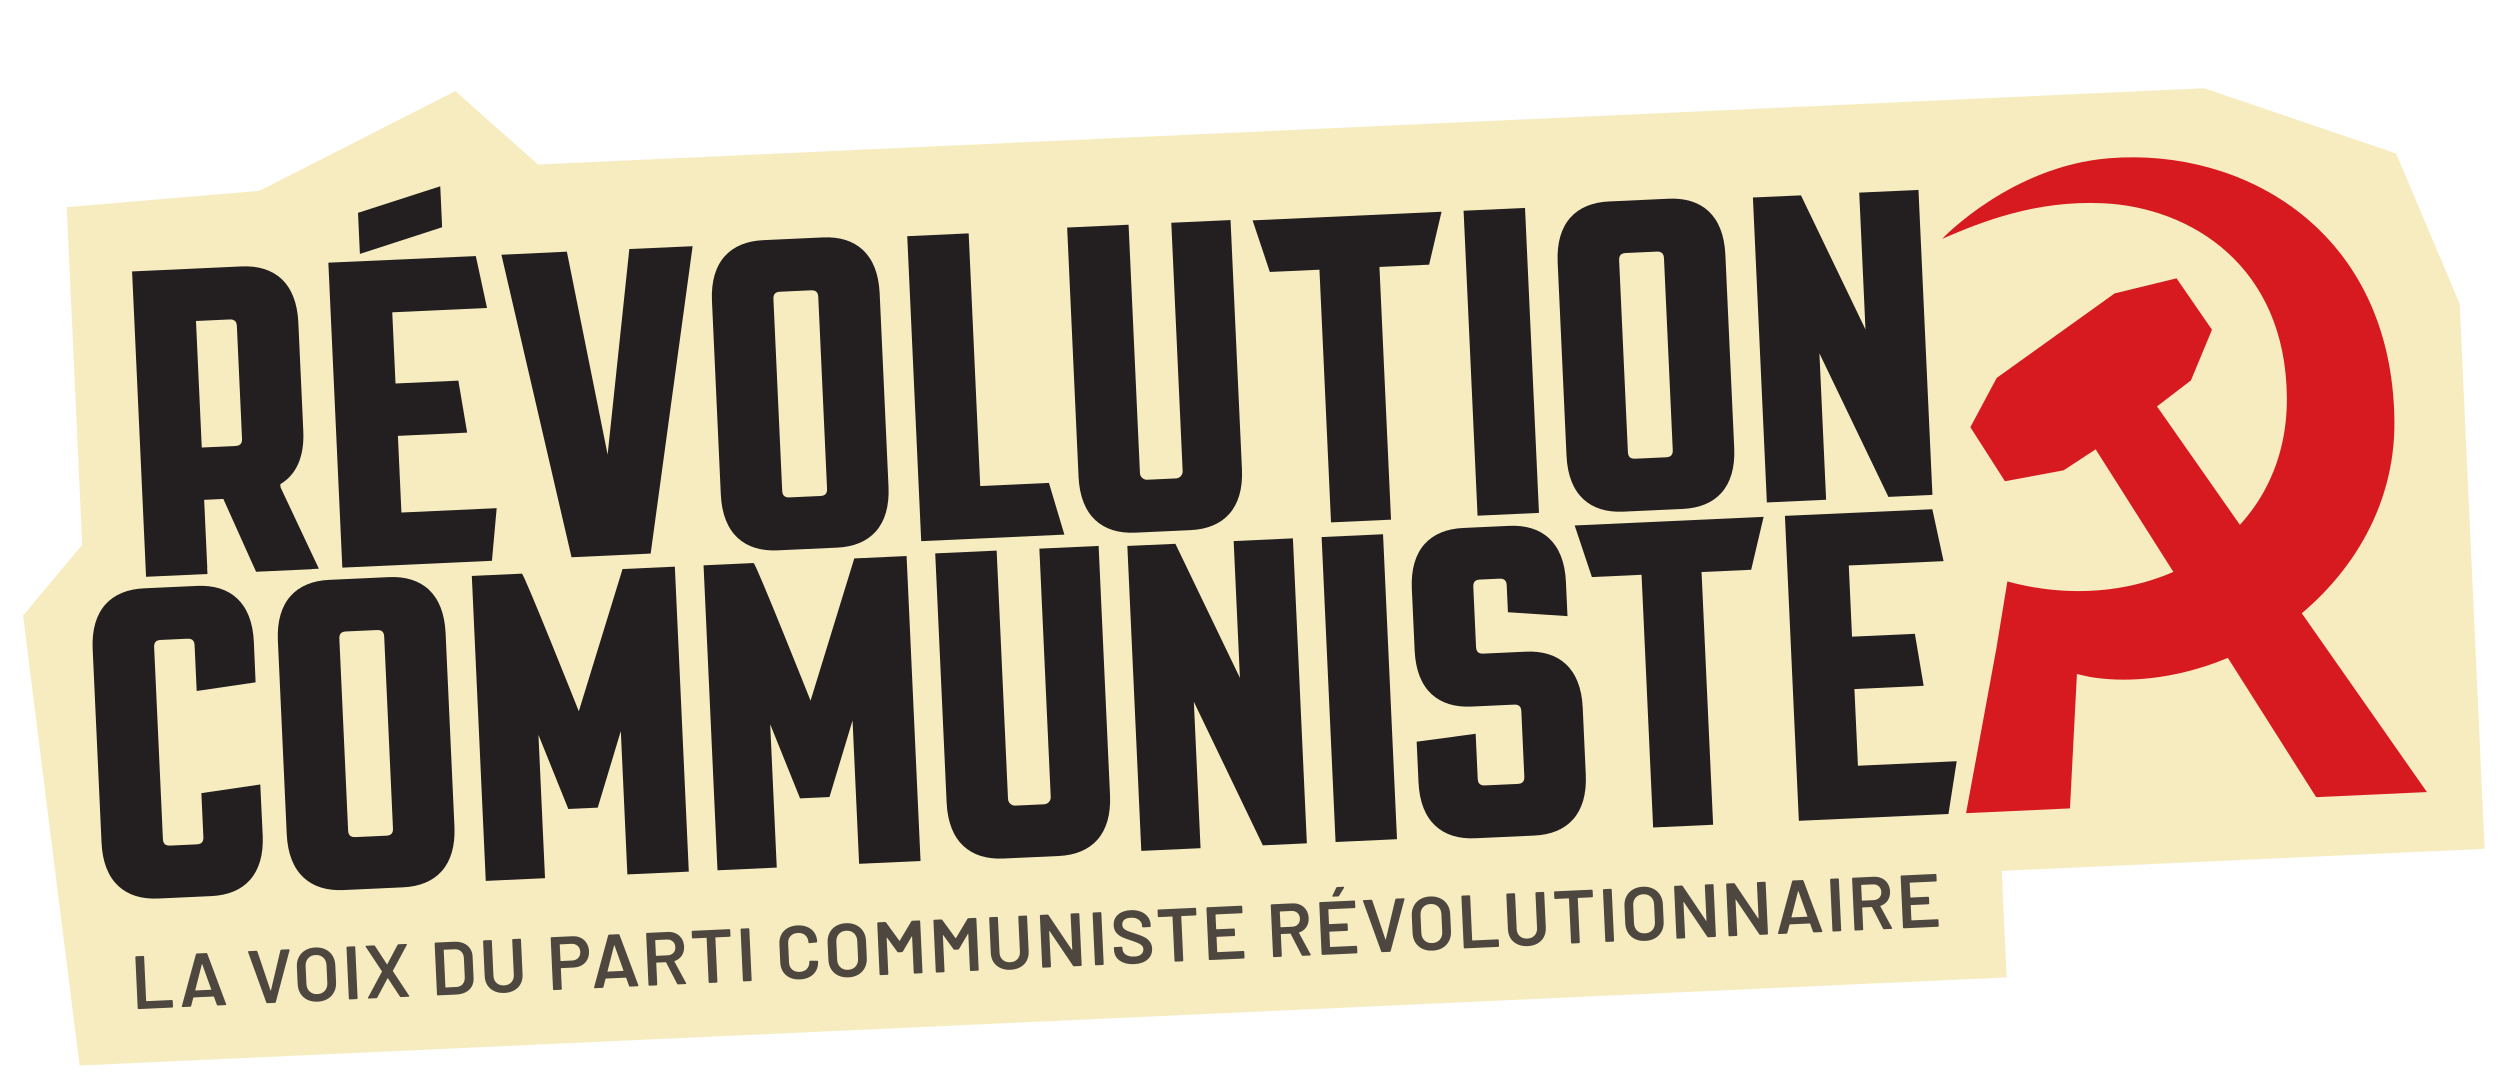 <svg width="662" height="287" viewBox="0 0 662 287" fill="none" xmlns="http://www.w3.org/2000/svg">
<g filter="url(#filter0_d_1599_3126)">
<path d="M21.065 282.153L531.352 258.803L530.062 230.616L657.928 224.765L651.323 80.416L634.487 40.644L583.644 23.362L142.471 43.55L120.56 24.119L68.713 50.517L17.671 54.854L21.762 144.261L6.103 162.996L21.065 282.153Z" fill="#F6ECC0"/>
</g>
<g clip-path="url(#clip0_1599_3126)">
<path d="M546.451 124.534L554.929 118.98L613.314 211.083L642.646 209.741L571.172 107.613L580.157 100.731L585.73 87.317L576.347 73.697L559.973 77.682L528.737 100.057L521.748 113.12L530.907 127.43L546.451 124.534Z" fill="#D71920"/>
<path d="M556.828 53.815C579.968 54.847 605.301 70.29 605.56 105.311C605.848 143.451 568.61 164.076 531.554 153.965L528.639 171.714L520.616 215.325L548.126 214.066L549.97 178.486L553.334 179.24C557.787 179.992 562.534 180.163 567.436 179.768C568.199 179.705 568.962 179.632 569.724 179.54C581.686 178.17 593.746 173.578 604.225 166.486C621.507 154.248 634.392 134.813 634.039 111.169C633.31 61.138 594.267 39.008 558.478 41.904C532.633 43.986 514.533 62.959 514.272 63.245C525.004 58.592 539.167 53.024 556.828 53.815Z" fill="#D71920"/>
<path d="M75.926 220.879L73.582 169.654C73.102 159.156 78.53 153.94 87.178 153.545L102.981 152.822C111.629 152.426 117.511 157.123 117.991 167.621L120.335 218.847C120.816 229.345 115.388 234.569 106.74 234.965L90.937 235.688C82.289 236.084 76.407 231.377 75.926 220.879ZM89.859 169.136L92.182 219.898C92.24 221.163 92.842 221.722 94.107 221.664L102.302 221.289C103.567 221.232 104.116 220.629 104.058 219.355L101.735 168.592C101.677 167.327 101.075 166.778 99.81 166.836L91.616 167.211C90.351 167.269 89.801 167.871 89.859 169.136Z" fill="#231F20"/>
<path d="M280.329 226.67L265.677 227.34C257.029 227.736 251.147 223.029 250.667 212.531L247.647 146.541L263.913 145.796L266.923 211.56C266.969 212.58 267.838 213.373 268.858 213.326L276.467 212.978C277.486 212.931 278.279 212.062 278.232 211.043L275.223 145.279L290.914 144.561L293.933 210.551C294.414 221.049 288.986 226.274 280.338 226.67L280.329 226.67Z" fill="#231F20"/>
<path d="M349.962 142.21L366.228 141.465L369.924 222.221L353.657 222.965L349.962 142.21Z" fill="#231F20"/>
<path d="M374.602 172.293L373.852 155.913C373.372 145.415 378.8 140.2 387.448 139.805L399.645 139.246C408.293 138.851 414.175 143.548 414.655 154.046L415.072 163.157L399.301 162.119L398.975 154.991C398.917 153.726 398.315 153.176 397.05 153.234L391.886 153.47C390.621 153.528 390.071 154.131 390.129 155.396L390.858 171.322C390.916 172.587 391.518 173.137 392.783 173.079L404.093 172.561C412.741 172.165 418.623 176.872 419.103 187.371L419.916 205.138C420.397 215.636 414.969 220.86 406.321 221.256L390.631 221.974C381.983 222.37 376.101 217.663 375.621 207.165L375.128 196.402L390.755 194.297L391.3 206.211C391.358 207.476 391.961 208.035 393.226 207.977L401.883 207.581C403.148 207.523 403.697 206.921 403.639 205.646L402.847 188.341C402.789 187.076 402.187 186.527 400.922 186.585L389.612 187.102C380.965 187.498 375.082 182.791 374.602 172.293Z" fill="#231F20"/>
<path d="M164.849 150.68L153.271 188.342C153.271 188.342 138.755 151.874 138.198 151.9L124.934 152.507L128.63 233.262L144.32 232.544L142.583 194.593L150.492 214.221L158.28 213.864L164.391 193.595L166.128 231.546L182.394 230.802L178.699 150.047L164.859 150.68L164.849 150.68Z" fill="#231F20"/>
<path d="M226.214 147.872L214.636 185.534C214.636 185.534 200.12 149.066 199.563 149.092L186.299 149.699L189.994 230.454L205.684 229.736L203.948 191.785L211.856 211.413L219.645 211.056L225.756 190.787L227.492 228.738L243.759 227.994L240.063 147.238L226.223 147.872L226.214 147.872Z" fill="#231F20"/>
<path d="M326.672 143.275L328.329 179.499L311.247 144L298.52 144.564L302.215 225.319L317.905 224.601L316.132 185.838L334.398 223.847L346.058 223.313L342.362 142.558L326.672 143.275Z" fill="#231F20"/>
<path d="M52.083 182.974L67.682 180.68L67.219 169.945C66.739 159.447 60.857 154.749 52.21 155.145L38.133 155.789C29.486 156.185 24.058 161.4 24.538 171.898L26.882 223.123C27.363 233.621 33.245 238.328 41.892 237.932L55.968 237.288C64.616 236.892 70.044 231.668 69.563 221.17L68.92 207.728L53.321 210.021L53.853 221.652C53.911 222.917 53.371 223.528 52.096 223.587L45.063 223.909C43.798 223.966 43.196 223.417 43.138 222.142L40.815 171.38C40.757 170.115 41.306 169.513 42.572 169.455L49.605 169.133C50.87 169.075 51.472 169.625 51.53 170.89L52.083 182.964L52.083 182.974Z" fill="#231F20"/>
<path d="M416.972 139.143L421.533 152.804L422.033 152.781L434.683 152.202L437.745 219.117L437.793 219.115L437.944 219.108L438.359 219.089L438.387 219.088L452.983 218.42L453.02 218.418L453.426 218.4L453.587 218.392L453.634 218.39L450.572 151.475L463.223 150.896L463.713 150.873L467.007 136.854L416.972 139.143Z" fill="#231F20"/>
<path d="M491.981 202.767L491.052 182.46L509.385 181.602L507.061 167.83L490.417 168.591L489.555 149.738L514.657 148.59L511.682 134.847L472.644 136.596L476.339 217.351L515.952 215.539L518.132 201.57L491.981 202.767Z" fill="#231F20"/>
<path d="M315.263 140.378L300.611 141.049C291.963 141.444 286.081 136.737 285.6 126.239L282.581 60.249L298.847 59.505L301.856 125.268C301.903 126.288 302.772 127.081 303.791 127.034L311.401 126.686C312.42 126.639 313.213 125.77 313.166 124.751L310.157 58.987L325.847 58.269L328.867 124.259C329.347 134.757 323.92 139.982 315.272 140.378L315.263 140.378Z" fill="#231F20"/>
<path d="M190.87 130.926L188.526 79.701C188.045 69.202 193.474 63.987 202.121 63.592L217.925 62.868C226.573 62.473 232.454 67.17 232.935 77.668L235.279 128.893C235.759 139.391 230.331 144.616 221.684 145.012L205.88 145.735C197.232 146.131 191.35 141.424 190.87 130.926ZM204.802 79.183L207.125 129.945C207.183 131.21 207.786 131.769 209.051 131.711L217.245 131.336C218.51 131.278 219.06 130.676 219.002 129.402L216.679 78.639C216.62 77.365 216.018 76.815 214.753 76.873L206.559 77.248C205.294 77.306 204.744 77.908 204.802 79.183Z" fill="#231F20"/>
<path d="M414.812 120.678L412.468 69.453C411.988 58.955 417.416 53.74 426.063 53.344L441.867 52.621C450.515 52.225 456.396 56.923 456.877 67.421L459.221 118.646C459.701 129.144 454.274 134.368 445.626 134.764L429.822 135.487C421.175 135.883 415.292 131.176 414.812 120.678ZM428.745 68.935L431.067 119.698C431.125 120.963 431.728 121.522 432.993 121.464L441.188 121.089C442.453 121.031 443.002 120.429 442.944 119.154L440.621 68.392C440.563 67.117 439.96 66.568 438.695 66.626L430.501 67.001C429.236 67.058 428.686 67.661 428.745 68.935Z" fill="#231F20"/>
<path d="M492.322 51.006L493.979 87.23L476.896 51.731L464.169 52.294L467.865 133.05L483.555 132.332L481.781 93.568L500.048 131.577L511.707 131.043L508.012 50.288L492.322 51.006Z" fill="#231F20"/>
<path d="M387.558 55.8L403.825 55.056L407.52 135.811L391.254 136.555L387.558 55.8Z" fill="#231F20"/>
<path d="M277.757 127.87L259.564 128.703L256.503 61.797L240.237 62.541L243.932 143.297L281.846 141.562L277.757 127.87Z" fill="#231F20"/>
<path d="M183.407 65.2L166.648 65.938L160.899 120.372L150.105 66.638L132.774 67.46L151.339 147.563L172.297 146.585L183.407 65.2Z" fill="#231F20"/>
<path d="M84.441 150.594L83.53 148.668C83.53 148.668 83.528 148.63 83.509 148.612L81.802 145.01L74.277 129.016L74.24 128.195C78.303 125.814 80.636 121.185 80.314 114.142L78.997 85.377C78.516 74.869 72.624 70.153 63.967 70.549L51.232 71.132L34.975 71.876L38.675 152.735L54.932 151.991L54.863 150.49C54.859 150.405 54.885 150.347 54.881 150.262L54.062 132.354L59.141 132.121L67.136 149.929C67.157 149.985 67.197 150.011 67.218 150.067L67.818 151.402L69.367 151.331C69.367 151.331 69.395 151.33 69.404 151.329L82.461 150.732C82.546 150.728 82.591 150.688 82.666 150.675L84.451 150.593L84.441 150.594ZM53.428 118.495L51.895 84.999L60.788 84.592C62.062 84.534 62.665 85.083 62.723 86.358L64.087 116.162C64.145 117.437 63.596 118.039 62.321 118.097L53.428 118.504L53.428 118.495Z" fill="#231F20"/>
<path d="M106.295 135.716L105.366 115.419L123.699 114.561L121.376 100.789L104.732 101.551L103.869 82.698L128.962 81.549L125.997 67.807L86.948 69.556L90.644 150.311L130.266 148.498L131.521 134.562L106.295 135.716Z" fill="#231F20"/>
<path d="M331.688 58.356L336.249 72.017L336.749 71.994L349.391 71.415L352.453 138.331L352.5 138.329L352.66 138.321L353.066 138.303L353.104 138.301L367.699 137.633L367.737 137.631L368.143 137.613L368.303 137.606L368.341 137.604L365.279 70.688L377.93 70.109L378.43 70.087L381.724 56.067L331.688 58.356Z" fill="#231F20"/>
<path d="M95.3 67.233L117.076 60.172L116.58 49.325L94.802 56.357L95.3 67.233Z" fill="#231F20"/>
</g>
<path d="M36.713 267.206C36.646 267.209 36.586 267.192 36.53 267.154C36.488 267.103 36.465 267.044 36.462 266.977L35.844 253.471C35.841 253.405 35.859 253.35 35.897 253.309C35.948 253.253 36.006 253.224 36.073 253.22L37.911 253.136C37.978 253.133 38.032 253.158 38.075 253.209C38.13 253.246 38.159 253.299 38.162 253.365L38.695 265.013C38.698 265.08 38.733 265.111 38.799 265.108L45.492 264.802C45.559 264.799 45.613 264.823 45.656 264.875C45.711 264.912 45.74 264.964 45.743 265.031L45.812 266.549C45.816 266.616 45.792 266.677 45.741 266.733C45.703 266.774 45.65 266.797 45.584 266.8L36.713 267.206ZM57.684 266.246C57.551 266.252 57.461 266.19 57.415 266.058L56.658 263.951C56.629 263.899 56.595 263.874 56.555 263.875L51.28 264.117C51.24 264.119 51.208 264.147 51.184 264.201L50.622 266.369C50.589 266.504 50.505 266.575 50.372 266.581L48.374 266.672C48.294 266.676 48.233 266.659 48.191 266.621C48.149 266.569 48.139 266.496 48.161 266.402L51.879 252.697C51.913 252.562 51.996 252.492 52.129 252.486L54.627 252.371C54.76 252.365 54.849 252.428 54.896 252.559L59.869 265.866C59.884 265.892 59.892 265.925 59.894 265.965C59.899 266.085 59.829 266.148 59.682 266.155L57.684 266.246ZM51.711 262.155C51.701 262.236 51.73 262.274 51.796 262.271L55.852 262.086C55.932 262.082 55.957 262.041 55.926 261.962L53.562 255.363C53.547 255.311 53.525 255.285 53.499 255.286C53.472 255.287 53.453 255.315 53.443 255.369L51.711 262.155ZM70.783 265.647C70.65 265.653 70.56 265.59 70.514 265.459L65.701 252.145L65.677 252.066C65.671 251.933 65.741 251.863 65.888 251.856L67.865 251.766C68.012 251.759 68.108 251.821 68.154 251.953L71.629 262.245C71.644 262.284 71.665 262.303 71.691 262.302C71.718 262.301 71.737 262.28 71.748 262.239L74.248 251.674C74.282 251.539 74.372 251.468 74.519 251.461L76.457 251.373C76.536 251.369 76.598 251.393 76.64 251.444C76.682 251.496 76.692 251.562 76.669 251.643L73.032 265.344C72.998 265.479 72.914 265.549 72.781 265.555L70.783 265.647ZM84.119 265.237C83.12 265.282 82.226 265.123 81.435 264.759C80.643 264.381 80.017 263.829 79.557 263.103C79.11 262.376 78.864 261.526 78.82 260.554L78.611 255.999C78.567 255.04 78.742 254.184 79.135 253.432C79.527 252.667 80.093 252.067 80.834 251.633C81.588 251.184 82.464 250.937 83.463 250.892C84.475 250.845 85.37 251.011 86.148 251.39C86.939 251.754 87.565 252.299 88.025 253.025C88.485 253.739 88.737 254.575 88.781 255.534L88.989 260.089C89.034 261.061 88.86 261.93 88.468 262.695C88.076 263.461 87.503 264.068 86.749 264.516C86.008 264.95 85.132 265.19 84.119 265.237ZM84.028 263.239C84.867 263.2 85.528 262.91 86.01 262.367C86.493 261.825 86.714 261.127 86.675 260.275L86.462 255.62C86.423 254.754 86.138 254.073 85.608 253.577C85.078 253.08 84.394 252.851 83.554 252.89C82.729 252.927 82.075 253.218 81.592 253.76C81.11 254.303 80.888 255.007 80.928 255.873L81.141 260.528C81.18 261.38 81.465 262.055 81.994 262.551C82.524 263.047 83.202 263.277 84.028 263.239ZM92.623 264.647C92.557 264.65 92.496 264.633 92.441 264.596C92.398 264.544 92.376 264.485 92.373 264.419L91.754 250.913C91.751 250.846 91.769 250.792 91.807 250.75C91.858 250.694 91.917 250.665 91.983 250.662L93.821 250.578C93.888 250.575 93.942 250.599 93.985 250.651C94.04 250.688 94.069 250.74 94.072 250.807L94.69 264.313C94.693 264.379 94.669 264.44 94.618 264.496C94.58 264.538 94.528 264.56 94.461 264.563L92.623 264.647ZM97.632 264.418C97.539 264.422 97.472 264.406 97.43 264.367C97.401 264.315 97.411 264.241 97.46 264.146L101.131 257.311C101.156 257.27 101.154 257.23 101.126 257.191L96.845 250.72C96.815 250.641 96.8 250.595 96.799 250.582C96.795 250.489 96.859 250.439 96.992 250.433L98.99 250.341C99.137 250.335 99.239 250.383 99.297 250.488L102.441 255.309C102.485 255.387 102.525 255.385 102.561 255.303L105.271 250.214C105.319 250.105 105.41 250.048 105.543 250.042L107.541 249.95C107.635 249.946 107.696 249.97 107.725 250.022C107.767 250.06 107.763 250.127 107.714 250.223L104.043 257.057C104.031 257.098 104.033 257.138 104.048 257.177L108.328 263.648C108.359 263.727 108.374 263.773 108.375 263.786C108.379 263.88 108.314 263.929 108.181 263.935L106.183 264.027C106.05 264.033 105.955 263.984 105.896 263.88L102.734 259.079C102.69 259.001 102.65 259.003 102.614 259.085L99.903 264.154C99.854 264.263 99.763 264.321 99.63 264.327L97.632 264.418ZM115.961 263.579C115.895 263.583 115.834 263.565 115.779 263.528C115.736 263.476 115.714 263.417 115.711 263.351L115.093 249.845C115.09 249.778 115.107 249.724 115.145 249.682C115.196 249.627 115.255 249.597 115.321 249.594L120.196 249.371C121.142 249.328 121.982 249.456 122.716 249.756C123.451 250.056 124.026 250.511 124.441 251.119C124.868 251.713 125.101 252.423 125.139 253.249L125.404 259.043C125.442 259.869 125.275 260.604 124.904 261.248C124.546 261.879 124.015 262.377 123.311 262.743C122.607 263.109 121.782 263.313 120.836 263.356L115.961 263.579ZM117.943 261.387C117.946 261.453 117.981 261.485 118.048 261.482L120.845 261.354C121.551 261.322 122.1 261.076 122.493 260.618C122.898 260.145 123.091 259.536 123.07 258.79L122.838 253.735C122.804 252.976 122.563 252.386 122.117 251.966C121.67 251.533 121.087 251.332 120.368 251.365L117.59 251.492C117.524 251.495 117.492 251.53 117.495 251.597L117.943 261.387ZM133.573 262.934C132.588 262.979 131.707 262.826 130.93 262.474C130.153 262.123 129.535 261.604 129.077 260.917C128.631 260.217 128.387 259.4 128.344 258.468L127.922 249.258C127.919 249.191 127.937 249.137 127.975 249.095C128.026 249.039 128.085 249.01 128.151 249.007L129.989 248.923C130.056 248.92 130.11 248.944 130.153 248.996C130.208 249.033 130.237 249.085 130.24 249.152L130.663 258.402C130.699 259.188 130.975 259.816 131.49 260.286C132.006 260.756 132.67 260.973 133.482 260.936C134.295 260.899 134.936 260.622 135.406 260.107C135.876 259.592 136.094 258.941 136.058 258.155L135.634 248.905C135.631 248.838 135.649 248.784 135.687 248.742C135.738 248.687 135.797 248.657 135.863 248.654L137.701 248.57C137.768 248.567 137.822 248.591 137.865 248.643C137.92 248.68 137.949 248.732 137.952 248.799L138.373 258.009C138.416 258.942 138.247 259.777 137.867 260.515C137.487 261.24 136.926 261.813 136.184 262.234C135.443 262.655 134.572 262.888 133.573 262.934ZM151.545 247.917C152.384 247.878 153.131 248.017 153.786 248.335C154.441 248.652 154.957 249.122 155.332 249.745C155.72 250.355 155.933 251.073 155.971 251.898C156.008 252.711 155.861 253.438 155.53 254.081C155.2 254.723 154.709 255.233 154.059 255.61C153.421 255.972 152.67 256.174 151.804 256.213L148.607 256.36C148.541 256.363 148.509 256.397 148.512 256.464L148.758 261.838C148.761 261.905 148.737 261.966 148.686 262.022C148.648 262.064 148.596 262.086 148.529 262.089L146.691 262.173C146.625 262.176 146.564 262.159 146.509 262.122C146.466 262.07 146.443 262.011 146.44 261.945L145.822 248.419C145.818 248.352 145.836 248.298 145.874 248.256C145.925 248.2 145.984 248.171 146.05 248.168L151.545 247.917ZM151.498 254.345C152.178 254.314 152.715 254.09 153.109 253.671C153.504 253.253 153.686 252.717 153.656 252.064C153.626 251.398 153.395 250.868 152.963 250.474C152.531 250.08 151.976 249.899 151.296 249.93L148.319 250.066C148.253 250.069 148.221 250.104 148.224 250.171L148.417 254.386C148.42 254.453 148.455 254.485 148.521 254.482L151.498 254.345ZM166.846 261.251C166.713 261.257 166.623 261.194 166.577 261.063L165.82 258.956C165.791 258.903 165.756 258.878 165.716 258.88L160.442 259.122C160.402 259.123 160.37 259.152 160.345 259.206L159.784 261.374C159.75 261.509 159.667 261.58 159.533 261.586L157.535 261.677C157.456 261.681 157.395 261.663 157.353 261.625C157.31 261.574 157.3 261.501 157.323 261.407L161.04 247.702C161.074 247.567 161.158 247.497 161.291 247.491L163.788 247.376C163.921 247.37 164.011 247.433 164.057 247.564L169.031 260.871C169.045 260.897 169.053 260.93 169.055 260.97C169.061 261.09 168.99 261.153 168.844 261.16L166.846 261.251ZM160.872 257.16C160.863 257.24 160.891 257.279 160.958 257.276L165.014 257.09C165.094 257.087 165.118 257.046 165.088 256.967L162.724 250.368C162.708 250.315 162.687 250.29 162.66 250.291C162.634 250.292 162.615 250.32 162.604 250.374L160.872 257.16ZM179.581 260.668C179.448 260.674 179.352 260.619 179.293 260.501L176.393 254.868C176.364 254.816 176.322 254.791 176.269 254.794L173.872 254.903C173.805 254.906 173.773 254.941 173.776 255.008L174.036 260.682C174.039 260.748 174.015 260.81 173.964 260.865C173.926 260.907 173.874 260.929 173.807 260.932L171.969 261.017C171.902 261.02 171.842 261.002 171.787 260.965C171.744 260.913 171.721 260.854 171.718 260.788L171.1 247.282C171.097 247.215 171.115 247.161 171.153 247.119C171.204 247.064 171.263 247.034 171.329 247.031L176.823 246.78C177.636 246.743 178.363 246.883 179.005 247.201C179.646 247.505 180.154 247.962 180.529 248.572C180.904 249.169 181.109 249.867 181.146 250.666C181.188 251.585 180.984 252.382 180.534 253.057C180.097 253.717 179.465 254.193 178.637 254.485C178.611 254.486 178.591 254.5 178.579 254.528C178.567 254.555 178.568 254.582 178.583 254.608L181.666 260.293C181.695 260.345 181.71 260.384 181.712 260.411C181.716 260.517 181.646 260.574 181.499 260.581L179.581 260.668ZM173.598 248.929C173.532 248.933 173.5 248.967 173.503 249.034L173.685 253.01C173.688 253.076 173.723 253.108 173.789 253.105L176.786 252.968C177.426 252.939 177.93 252.729 178.299 252.338C178.681 251.934 178.858 251.418 178.829 250.792C178.8 250.166 178.577 249.669 178.16 249.301C177.756 248.933 177.234 248.763 176.595 248.792L173.598 248.929ZM193.112 246.034C193.179 246.031 193.234 246.056 193.276 246.107C193.331 246.145 193.36 246.197 193.363 246.263L193.434 247.802C193.437 247.868 193.413 247.929 193.362 247.985C193.324 248.027 193.271 248.049 193.205 248.052L189.529 248.221C189.462 248.224 189.43 248.258 189.433 248.325L189.965 259.953C189.968 260.019 189.945 260.081 189.894 260.136C189.856 260.178 189.803 260.201 189.737 260.204L187.899 260.288C187.832 260.291 187.771 260.273 187.716 260.236C187.674 260.185 187.651 260.125 187.648 260.059L187.116 248.431C187.113 248.364 187.078 248.333 187.011 248.336L183.475 248.498C183.408 248.501 183.347 248.483 183.292 248.446C183.25 248.394 183.227 248.335 183.224 248.269L183.154 246.73C183.151 246.664 183.168 246.61 183.206 246.568C183.257 246.512 183.316 246.483 183.383 246.48L193.112 246.034ZM196.971 259.873C196.904 259.876 196.844 259.858 196.788 259.821C196.746 259.769 196.723 259.71 196.72 259.644L196.102 246.138C196.099 246.071 196.117 246.017 196.155 245.975C196.206 245.92 196.264 245.89 196.331 245.887L198.169 245.803C198.236 245.8 198.29 245.824 198.333 245.876C198.388 245.913 198.417 245.965 198.42 246.032L199.038 259.538C199.041 259.604 199.017 259.665 198.966 259.721C198.928 259.763 198.876 259.785 198.809 259.788L196.971 259.873ZM211.841 259.352C210.842 259.398 209.954 259.245 209.177 258.894C208.4 258.529 207.788 258.003 207.343 257.316C206.898 256.629 206.654 255.819 206.611 254.887L206.386 249.952C206.343 249.019 206.512 248.191 206.893 247.466C207.273 246.741 207.834 246.168 208.576 245.747C209.317 245.326 210.188 245.093 211.186 245.047C212.172 245.002 213.053 245.149 213.829 245.487C214.606 245.825 215.216 246.324 215.66 246.985C216.104 247.645 216.346 248.422 216.387 249.314C216.39 249.381 216.366 249.442 216.315 249.497C216.277 249.539 216.225 249.562 216.158 249.565L214.325 249.749C214.165 249.756 214.082 249.686 214.075 249.54C214.039 248.754 213.764 248.133 213.249 247.676C212.747 247.218 212.09 247.008 211.278 247.045C210.465 247.082 209.824 247.352 209.353 247.854C208.882 248.356 208.665 249 208.701 249.786L208.934 254.88C208.969 255.653 209.244 256.268 209.759 256.725C210.274 257.182 210.937 257.392 211.75 257.354C212.562 257.317 213.197 257.054 213.656 256.566C214.127 256.064 214.344 255.42 214.308 254.635C214.301 254.488 214.378 254.411 214.538 254.404L216.379 254.4C216.446 254.397 216.5 254.414 216.542 254.452C216.597 254.49 216.626 254.535 216.628 254.588C216.67 255.494 216.5 256.303 216.119 257.014C215.737 257.712 215.175 258.265 214.433 258.673C213.691 259.081 212.827 259.307 211.841 259.352ZM224.657 258.806C223.659 258.852 222.764 258.692 221.973 258.328C221.181 257.95 220.556 257.399 220.095 256.672C219.648 255.945 219.402 255.095 219.358 254.123L219.149 249.568C219.106 248.609 219.28 247.753 219.673 247.001C220.065 246.236 220.631 245.636 221.372 245.202C222.126 244.754 223.002 244.507 224.001 244.461C225.013 244.414 225.909 244.58 226.687 244.959C227.477 245.323 228.103 245.868 228.563 246.594C229.023 247.308 229.275 248.144 229.319 249.103L229.527 253.658C229.572 254.63 229.398 255.499 229.006 256.264C228.614 257.03 228.041 257.637 227.287 258.085C226.546 258.519 225.67 258.759 224.657 258.806ZM224.566 256.808C225.405 256.769 226.066 256.479 226.548 255.936C227.031 255.394 227.252 254.696 227.213 253.844L227 249.189C226.961 248.323 226.676 247.642 226.146 247.146C225.616 246.649 224.932 246.42 224.092 246.459C223.267 246.497 222.613 246.787 222.13 247.329C221.648 247.872 221.426 248.576 221.466 249.442L221.679 254.097C221.718 254.949 222.003 255.624 222.532 256.12C223.062 256.616 223.74 256.846 224.566 256.808ZM241.299 243.99C241.361 243.88 241.452 243.822 241.572 243.817L243.41 243.733C243.477 243.73 243.531 243.754 243.573 243.805C243.629 243.843 243.658 243.895 243.661 243.962L244.279 257.467C244.282 257.534 244.258 257.595 244.207 257.651C244.169 257.693 244.117 257.715 244.05 257.718L242.212 257.802C242.145 257.805 242.084 257.788 242.029 257.751C241.987 257.699 241.964 257.64 241.961 257.574L241.525 248.044C241.523 248.004 241.502 247.978 241.461 247.966C241.434 247.954 241.415 247.968 241.403 248.009L239.081 251.959C239.02 252.069 238.929 252.126 238.809 252.132L237.89 252.174C237.77 252.179 237.674 252.13 237.603 252.027L234.911 248.326C234.896 248.287 234.869 248.275 234.829 248.29C234.803 248.304 234.791 248.332 234.793 248.372L235.228 257.882C235.231 257.948 235.207 258.009 235.156 258.065C235.118 258.107 235.066 258.129 234.999 258.132L233.161 258.216C233.095 258.22 233.034 258.202 232.979 258.165C232.936 258.113 232.914 258.054 232.911 257.988L232.293 244.482C232.29 244.415 232.307 244.361 232.345 244.319C232.396 244.264 232.455 244.234 232.521 244.231L234.359 244.147C234.479 244.142 234.575 244.191 234.646 244.294L238.129 249.08C238.157 249.105 238.184 249.117 238.211 249.116C238.237 249.115 238.257 249.101 238.269 249.073L241.299 243.99ZM256.181 243.309C256.242 243.199 256.333 243.141 256.453 243.136L258.291 243.052C258.358 243.049 258.412 243.073 258.455 243.124C258.51 243.162 258.539 243.214 258.542 243.281L259.16 256.787C259.163 256.853 259.139 256.914 259.088 256.97C259.05 257.012 258.998 257.034 258.931 257.037L257.093 257.121C257.027 257.124 256.966 257.107 256.911 257.07C256.868 257.018 256.845 256.959 256.842 256.893L256.406 247.363C256.404 247.323 256.383 247.297 256.343 247.285C256.315 247.273 256.296 247.288 256.285 247.328L253.963 251.278C253.901 251.388 253.81 251.445 253.69 251.451L252.771 251.493C252.651 251.499 252.556 251.45 252.484 251.346L249.792 247.645C249.777 247.606 249.75 247.594 249.711 247.609C249.685 247.623 249.672 247.651 249.674 247.691L250.109 257.201C250.113 257.267 250.089 257.328 250.038 257.384C250 257.426 249.947 257.448 249.881 257.451L248.043 257.536C247.976 257.539 247.915 257.521 247.86 257.484C247.818 257.432 247.795 257.373 247.792 257.307L247.174 243.801C247.171 243.734 247.188 243.68 247.226 243.638C247.277 243.583 247.336 243.553 247.403 243.55L249.241 243.466C249.361 243.461 249.456 243.51 249.528 243.613L253.01 248.399C253.038 248.424 253.065 248.436 253.092 248.435C253.119 248.434 253.138 248.42 253.15 248.392L256.181 243.309ZM267.586 256.801C266.601 256.846 265.719 256.693 264.943 256.342C264.166 255.99 263.548 255.471 263.089 254.785C262.644 254.084 262.399 253.268 262.357 252.336L261.935 243.125C261.932 243.059 261.95 243.005 261.988 242.963C262.039 242.907 262.097 242.878 262.164 242.875L264.002 242.791C264.069 242.788 264.123 242.812 264.166 242.863C264.221 242.901 264.25 242.953 264.253 243.019L264.676 252.27C264.712 253.055 264.988 253.684 265.503 254.154C266.019 254.624 266.682 254.841 267.495 254.803C268.307 254.766 268.949 254.49 269.419 253.975C269.889 253.459 270.106 252.809 270.071 252.023L269.647 242.772C269.644 242.706 269.662 242.652 269.7 242.61C269.751 242.554 269.809 242.525 269.876 242.522L271.714 242.438C271.781 242.435 271.835 242.459 271.878 242.51C271.933 242.548 271.962 242.6 271.965 242.666L272.386 251.877C272.429 252.809 272.26 253.644 271.88 254.383C271.5 255.107 270.939 255.68 270.197 256.101C269.456 256.522 268.585 256.756 267.586 256.801ZM283.488 242.139C283.485 242.073 283.502 242.018 283.54 241.977C283.591 241.921 283.65 241.891 283.716 241.888L285.554 241.804C285.621 241.801 285.676 241.825 285.718 241.877C285.773 241.914 285.802 241.967 285.805 242.033L286.423 255.539C286.426 255.606 286.402 255.667 286.351 255.722C286.313 255.764 286.261 255.787 286.194 255.79L284.416 255.871C284.283 255.877 284.187 255.828 284.129 255.724L277.944 246.557C277.915 246.518 277.888 246.506 277.862 246.521C277.835 246.522 277.823 246.549 277.826 246.603L278.292 255.911C278.295 255.978 278.271 256.039 278.22 256.095C278.182 256.136 278.13 256.159 278.063 256.162L276.225 256.246C276.158 256.249 276.097 256.232 276.042 256.194C276 256.143 275.977 256.084 275.974 256.017L275.356 242.511C275.353 242.445 275.371 242.39 275.409 242.349C275.46 242.293 275.518 242.264 275.585 242.261L277.363 242.179C277.496 242.173 277.592 242.222 277.65 242.326L283.816 251.494C283.844 251.533 283.872 251.551 283.898 251.55C283.924 251.536 283.936 251.502 283.934 251.449L283.488 242.139ZM290.189 255.607C290.123 255.61 290.062 255.593 290.007 255.555C289.964 255.504 289.941 255.445 289.938 255.378L289.32 241.872C289.317 241.806 289.335 241.751 289.373 241.71C289.424 241.654 289.483 241.625 289.549 241.622L291.387 241.537C291.454 241.534 291.508 241.559 291.551 241.61C291.606 241.648 291.635 241.7 291.638 241.766L292.256 255.272C292.259 255.339 292.235 255.4 292.184 255.456C292.146 255.497 292.094 255.52 292.027 255.523L290.189 255.607ZM300.3 255.304C299.261 255.352 298.348 255.227 297.56 254.929C296.772 254.632 296.152 254.193 295.698 253.613C295.258 253.033 295.019 252.336 294.982 251.524L294.959 251.024C294.956 250.957 294.973 250.903 295.012 250.861C295.062 250.806 295.121 250.776 295.188 250.773L296.966 250.692C297.033 250.689 297.087 250.713 297.129 250.765C297.185 250.802 297.214 250.854 297.217 250.921L297.234 251.3C297.262 251.913 297.559 252.413 298.124 252.801C298.688 253.176 299.443 253.342 300.389 253.298C301.201 253.261 301.806 253.06 302.203 252.695C302.6 252.329 302.786 251.874 302.761 251.328C302.744 250.955 302.616 250.647 302.378 250.404C302.14 250.148 301.803 249.923 301.367 249.73C300.944 249.536 300.306 249.298 299.452 249.017C298.49 248.714 297.71 248.422 297.11 248.143C296.509 247.863 295.998 247.473 295.574 246.972C295.164 246.457 294.94 245.806 294.904 245.02C294.851 243.848 295.235 242.903 296.056 242.185C296.877 241.466 298.001 241.075 299.426 241.009C300.425 240.964 301.312 241.097 302.087 241.408C302.875 241.719 303.497 242.178 303.952 242.784C304.406 243.378 304.652 244.08 304.689 244.893L304.704 245.233C304.707 245.299 304.684 245.36 304.633 245.416C304.595 245.458 304.542 245.48 304.476 245.483L302.678 245.566C302.611 245.569 302.55 245.551 302.495 245.514C302.453 245.462 302.43 245.403 302.427 245.337L302.417 245.117C302.388 244.491 302.104 243.977 301.565 243.574C301.039 243.158 300.323 242.97 299.417 243.012C298.685 243.045 298.119 243.225 297.72 243.55C297.335 243.875 297.155 244.317 297.18 244.876C297.199 245.276 297.32 245.597 297.545 245.84C297.769 246.084 298.1 246.302 298.536 246.496C298.971 246.676 299.642 246.906 300.549 247.185C301.511 247.501 302.279 247.793 302.852 248.06C303.438 248.327 303.943 248.718 304.367 249.232C304.804 249.733 305.04 250.376 305.076 251.162C305.131 252.36 304.728 253.333 303.868 254.08C303.021 254.826 301.832 255.234 300.3 255.304ZM316.478 240.389C316.544 240.386 316.599 240.41 316.641 240.462C316.696 240.499 316.726 240.551 316.729 240.618L316.799 242.156C316.802 242.223 316.778 242.284 316.727 242.34C316.689 242.382 316.637 242.404 316.57 242.407L312.894 242.575C312.827 242.578 312.796 242.613 312.799 242.68L313.331 254.308C313.334 254.374 313.31 254.435 313.259 254.491C313.221 254.533 313.169 254.555 313.102 254.558L311.264 254.643C311.197 254.646 311.136 254.628 311.081 254.591C311.039 254.539 311.016 254.48 311.013 254.414L310.481 242.786C310.478 242.719 310.443 242.688 310.377 242.691L306.84 242.852C306.774 242.855 306.713 242.838 306.658 242.801C306.615 242.749 306.593 242.69 306.59 242.624L306.519 241.085C306.516 241.019 306.534 240.964 306.572 240.923C306.623 240.867 306.681 240.838 306.748 240.835L316.478 240.389ZM329.007 241.578C329.01 241.644 328.986 241.706 328.936 241.761C328.898 241.803 328.845 241.825 328.779 241.829L321.966 242.14C321.899 242.143 321.867 242.178 321.87 242.245L322.041 245.981C322.044 246.047 322.079 246.079 322.146 246.076L326.721 245.867C326.788 245.864 326.842 245.888 326.884 245.939C326.94 245.977 326.969 246.029 326.972 246.096L327.041 247.614C327.044 247.681 327.02 247.742 326.97 247.797C326.931 247.839 326.879 247.862 326.812 247.865L322.237 248.074C322.171 248.077 322.139 248.112 322.142 248.179L322.318 252.034C322.321 252.101 322.356 252.133 322.423 252.13L329.236 251.818C329.302 251.815 329.357 251.839 329.399 251.891C329.454 251.928 329.483 251.98 329.486 252.047L329.556 253.565C329.559 253.632 329.535 253.693 329.484 253.749C329.446 253.79 329.394 253.813 329.327 253.816L320.336 254.227C320.27 254.23 320.209 254.213 320.154 254.176C320.112 254.124 320.089 254.065 320.086 253.999L319.468 240.493C319.465 240.426 319.482 240.372 319.52 240.33C319.571 240.274 319.63 240.245 319.697 240.242L328.687 239.831C328.754 239.828 328.808 239.852 328.851 239.903C328.906 239.941 328.935 239.993 328.938 240.059L329.007 241.578ZM344.971 253.1C344.837 253.106 344.741 253.051 344.683 252.933L341.782 247.3C341.753 247.248 341.712 247.223 341.659 247.225L339.261 247.335C339.194 247.338 339.163 247.373 339.166 247.44L339.425 253.114C339.428 253.18 339.405 253.241 339.354 253.297C339.316 253.339 339.263 253.361 339.197 253.364L337.359 253.448C337.292 253.451 337.231 253.434 337.176 253.397C337.134 253.345 337.111 253.286 337.108 253.22L336.49 239.714C336.487 239.647 336.504 239.593 336.542 239.551C336.593 239.496 336.652 239.466 336.719 239.463L342.213 239.212C343.025 239.174 343.752 239.315 344.394 239.632C345.036 239.937 345.544 240.394 345.919 241.004C346.293 241.601 346.498 242.299 346.535 243.098C346.577 244.017 346.373 244.814 345.924 245.489C345.487 246.149 344.854 246.625 344.027 246.917C344 246.918 343.981 246.932 343.969 246.959C343.957 246.987 343.958 247.013 343.972 247.039L347.056 252.724C347.085 252.776 347.1 252.816 347.101 252.842C347.106 252.949 347.035 253.006 346.889 253.012L344.971 253.1ZM338.988 241.361C338.921 241.364 338.889 241.399 338.892 241.466L339.074 245.442C339.077 245.508 339.112 245.54 339.179 245.537L342.176 245.4C342.815 245.371 343.319 245.161 343.688 244.77C344.07 244.365 344.247 243.85 344.218 243.224C344.19 242.598 343.967 242.101 343.549 241.733C343.146 241.365 342.624 241.195 341.985 241.224L338.988 241.361ZM358.882 240.211C358.885 240.277 358.861 240.339 358.81 240.394C358.772 240.436 358.719 240.458 358.653 240.461L351.84 240.773C351.773 240.776 351.741 240.811 351.745 240.878L351.916 244.614C351.919 244.68 351.953 244.712 352.02 244.709L356.595 244.5C356.662 244.497 356.716 244.521 356.759 244.572C356.814 244.61 356.843 244.662 356.846 244.729L356.915 246.247C356.918 246.314 356.895 246.375 356.844 246.43C356.806 246.472 356.753 246.495 356.687 246.498L352.111 246.707C352.045 246.71 352.013 246.745 352.016 246.811L352.193 250.667C352.196 250.734 352.23 250.766 352.297 250.763L359.11 250.451C359.176 250.448 359.231 250.472 359.273 250.524C359.328 250.561 359.358 250.613 359.361 250.68L359.43 252.198C359.433 252.265 359.409 252.326 359.358 252.382C359.32 252.423 359.268 252.446 359.201 252.449L350.211 252.86C350.144 252.863 350.083 252.846 350.028 252.809C349.986 252.757 349.963 252.698 349.96 252.632L349.342 239.126C349.339 239.059 349.356 239.005 349.395 238.963C349.445 238.907 349.504 238.878 349.571 238.875L358.561 238.464C358.628 238.461 358.682 238.485 358.725 238.536C358.78 238.574 358.809 238.626 358.812 238.692L358.882 240.211ZM353.009 237.436C352.915 237.441 352.854 237.417 352.825 237.365C352.796 237.313 352.8 237.246 352.836 237.164L353.841 235.056C353.889 234.947 353.986 234.889 354.133 234.882L355.711 234.81C355.805 234.806 355.866 234.836 355.896 234.902C355.938 234.953 355.934 235.02 355.885 235.102L354.6 237.203C354.538 237.313 354.447 237.37 354.327 237.376L353.009 237.436ZM366.01 252.137C365.877 252.143 365.787 252.081 365.741 251.949L360.928 238.636L360.904 238.557C360.898 238.423 360.968 238.353 361.115 238.347L363.093 238.256C363.239 238.25 363.335 238.312 363.381 238.443L366.855 248.735C366.871 248.775 366.892 248.794 366.918 248.792C366.945 248.791 366.964 248.77 366.975 248.73L369.475 238.164C369.509 238.029 369.599 237.958 369.746 237.952L371.684 237.863C371.763 237.859 371.825 237.883 371.867 237.935C371.909 237.986 371.919 238.053 371.896 238.134L368.259 251.834C368.225 251.969 368.141 252.04 368.008 252.046L366.01 252.137ZM379.346 251.727C378.347 251.773 377.453 251.614 376.662 251.25C375.87 250.872 375.244 250.32 374.784 249.594C374.337 248.867 374.091 248.017 374.047 247.045L373.838 242.489C373.794 241.53 373.969 240.675 374.362 239.923C374.754 239.157 375.32 238.558 376.061 238.123C376.815 237.675 377.691 237.428 378.69 237.382C379.702 237.336 380.597 237.502 381.376 237.88C382.166 238.244 382.792 238.79 383.252 239.516C383.712 240.229 383.964 241.065 384.008 242.024L384.216 246.579C384.261 247.552 384.087 248.42 383.695 249.186C383.303 249.951 382.73 250.558 381.976 251.006C381.235 251.441 380.359 251.681 379.346 251.727ZM379.255 249.729C380.094 249.691 380.755 249.4 381.237 248.858C381.72 248.315 381.941 247.618 381.902 246.765L381.689 242.11C381.65 241.244 381.365 240.563 380.835 240.067C380.305 239.571 379.621 239.342 378.781 239.38C377.956 239.418 377.302 239.708 376.819 240.251C376.337 240.793 376.115 241.498 376.155 242.363L376.368 247.019C376.407 247.871 376.691 248.545 377.221 249.042C377.751 249.538 378.429 249.767 379.255 249.729ZM387.85 251.138C387.784 251.141 387.723 251.124 387.668 251.086C387.625 251.035 387.603 250.976 387.6 250.909L386.981 237.403C386.978 237.337 386.996 237.283 387.034 237.241C387.085 237.185 387.144 237.156 387.21 237.153L389.048 237.068C389.115 237.065 389.169 237.09 389.212 237.141C389.267 237.179 389.296 237.231 389.299 237.297L389.832 248.945C389.835 249.012 389.87 249.043 389.937 249.04L396.63 248.734C396.696 248.731 396.751 248.755 396.793 248.807C396.848 248.844 396.877 248.896 396.88 248.963L396.95 250.481C396.953 250.548 396.929 250.609 396.878 250.665C396.84 250.707 396.788 250.729 396.721 250.732L387.85 251.138ZM404.526 250.535C403.54 250.58 402.659 250.427 401.882 250.075C401.105 249.724 400.487 249.205 400.029 248.519C399.583 247.818 399.339 247.002 399.296 246.069L398.875 236.859C398.872 236.792 398.889 236.738 398.927 236.697C398.978 236.641 399.037 236.611 399.104 236.608L400.942 236.524C401.008 236.521 401.063 236.545 401.105 236.597C401.16 236.634 401.189 236.686 401.192 236.753L401.616 246.003C401.652 246.789 401.927 247.417 402.443 247.888C402.958 248.358 403.622 248.574 404.434 248.537C405.247 248.5 405.888 248.224 406.359 247.708C406.829 247.193 407.046 246.542 407.01 245.757L406.587 236.506C406.584 236.44 406.601 236.385 406.639 236.344C406.69 236.288 406.749 236.259 406.816 236.255L408.654 236.171C408.72 236.168 408.775 236.193 408.817 236.244C408.872 236.281 408.901 236.334 408.904 236.4L409.326 245.611C409.368 246.543 409.2 247.378 408.82 248.116C408.439 248.841 407.878 249.414 407.137 249.835C406.395 250.256 405.525 250.489 404.526 250.535ZM421.475 235.585C421.542 235.582 421.596 235.606 421.639 235.657C421.694 235.695 421.723 235.747 421.726 235.813L421.796 237.352C421.799 237.418 421.775 237.48 421.724 237.535C421.686 237.577 421.634 237.6 421.567 237.603L417.891 237.771C417.825 237.774 417.793 237.809 417.796 237.875L418.328 249.503C418.331 249.57 418.307 249.631 418.256 249.687C418.218 249.728 418.166 249.751 418.099 249.754L416.261 249.838C416.195 249.841 416.134 249.824 416.079 249.786C416.036 249.735 416.013 249.676 416.01 249.609L415.478 237.981C415.475 237.915 415.44 237.883 415.374 237.886L411.838 238.048C411.771 238.051 411.71 238.034 411.655 237.996C411.613 237.945 411.59 237.886 411.587 237.819L411.516 236.281C411.513 236.214 411.531 236.16 411.569 236.118C411.62 236.062 411.679 236.033 411.745 236.03L421.475 235.585ZM425.334 249.423C425.267 249.426 425.206 249.409 425.151 249.371C425.109 249.32 425.086 249.261 425.083 249.194L424.465 235.688C424.462 235.622 424.479 235.567 424.518 235.526C424.568 235.47 424.627 235.44 424.694 235.437L426.532 235.353C426.598 235.35 426.653 235.374 426.695 235.426C426.75 235.463 426.779 235.515 426.782 235.582L427.4 249.088C427.404 249.155 427.38 249.216 427.329 249.271C427.291 249.313 427.238 249.336 427.172 249.339L425.334 249.423ZM435.666 249.15C434.667 249.196 433.773 249.037 432.982 248.672C432.19 248.295 431.564 247.743 431.104 247.016C430.657 246.289 430.411 245.44 430.367 244.467L430.158 239.912C430.114 238.953 430.289 238.098 430.682 237.346C431.074 236.58 431.64 235.98 432.381 235.546C433.135 235.098 434.011 234.851 435.01 234.805C436.022 234.759 436.917 234.925 437.696 235.303C438.486 235.667 439.112 236.212 439.572 236.939C440.032 237.652 440.284 238.488 440.328 239.447L440.536 244.002C440.581 244.974 440.407 245.843 440.015 246.609C439.623 247.374 439.05 247.981 438.296 248.429C437.555 248.863 436.679 249.104 435.666 249.15ZM435.575 247.152C436.414 247.114 437.075 246.823 437.557 246.281C438.04 245.738 438.261 245.041 438.222 244.188L438.009 239.533C437.97 238.667 437.685 237.986 437.155 237.49C436.625 236.994 435.94 236.765 435.101 236.803C434.276 236.841 433.621 237.131 433.139 237.674C432.657 238.216 432.435 238.92 432.475 239.786L432.688 244.441C432.727 245.294 433.011 245.968 433.541 246.464C434.071 246.961 434.749 247.19 435.575 247.152ZM451.433 234.454C451.43 234.387 451.447 234.333 451.486 234.291C451.536 234.236 451.595 234.206 451.662 234.203L453.5 234.119C453.566 234.116 453.621 234.14 453.663 234.192C453.718 234.229 453.747 234.281 453.751 234.348L454.369 247.854C454.372 247.92 454.348 247.982 454.297 248.037C454.259 248.079 454.206 248.102 454.14 248.105L452.362 248.186C452.228 248.192 452.133 248.143 452.075 248.039L445.889 238.872C445.861 238.833 445.833 238.821 445.807 238.836C445.781 238.837 445.769 238.864 445.771 238.918L446.237 248.226C446.24 248.293 446.216 248.354 446.165 248.409C446.127 248.451 446.075 248.474 446.008 248.477L444.17 248.561C444.104 248.564 444.043 248.547 443.988 248.509C443.945 248.458 443.923 248.399 443.919 248.332L443.301 234.826C443.298 234.76 443.316 234.705 443.354 234.664C443.405 234.608 443.464 234.578 443.53 234.575L445.308 234.494C445.442 234.488 445.537 234.537 445.595 234.641L451.761 243.809C451.789 243.848 451.817 243.866 451.844 243.865C451.87 243.851 451.881 243.817 451.879 243.763L451.433 234.454ZM465.222 233.823C465.219 233.756 465.236 233.702 465.274 233.661C465.325 233.605 465.384 233.575 465.45 233.572L467.288 233.488C467.355 233.485 467.41 233.509 467.452 233.561C467.507 233.598 467.536 233.65 467.539 233.717L468.157 247.223C468.16 247.29 468.136 247.351 468.086 247.406C468.047 247.448 467.995 247.471 467.928 247.474L466.15 247.555C466.017 247.561 465.921 247.512 465.863 247.408L459.678 238.241C459.649 238.202 459.622 238.19 459.596 238.205C459.569 238.206 459.557 238.233 459.56 238.287L460.026 247.595C460.029 247.662 460.005 247.723 459.954 247.778C459.916 247.82 459.864 247.843 459.797 247.846L457.959 247.93C457.892 247.933 457.831 247.916 457.776 247.878C457.734 247.827 457.711 247.768 457.708 247.701L457.09 234.195C457.087 234.129 457.105 234.074 457.143 234.033C457.194 233.977 457.252 233.948 457.319 233.944L459.097 233.863C459.23 233.857 459.326 233.906 459.384 234.01L465.55 243.178C465.578 243.217 465.606 243.235 465.632 243.234C465.658 243.22 465.67 243.186 465.668 243.132L465.222 233.823ZM480.354 246.905C480.221 246.911 480.132 246.848 480.085 246.717L479.328 244.61C479.299 244.557 479.265 244.532 479.225 244.534L473.95 244.776C473.91 244.777 473.878 244.806 473.854 244.86L473.293 247.028C473.259 247.163 473.175 247.234 473.042 247.24L471.044 247.331C470.964 247.335 470.903 247.317 470.862 247.279C470.819 247.228 470.809 247.155 470.831 247.06L474.549 233.356C474.583 233.221 474.666 233.151 474.8 233.145L477.297 233.03C477.43 233.024 477.52 233.087 477.566 233.218L482.539 246.525C482.554 246.551 482.562 246.584 482.564 246.624C482.569 246.744 482.499 246.807 482.352 246.814L480.354 246.905ZM474.381 242.814C474.371 242.894 474.4 242.933 474.466 242.93L478.522 242.744C478.602 242.741 478.627 242.7 478.597 242.621L476.233 236.022C476.217 235.969 476.196 235.944 476.169 235.945C476.142 235.946 476.124 235.974 476.113 236.028L474.381 242.814ZM485.478 246.671C485.411 246.674 485.35 246.656 485.295 246.619C485.253 246.567 485.23 246.508 485.227 246.442L484.609 232.936C484.606 232.869 484.623 232.815 484.662 232.773C484.712 232.718 484.771 232.688 484.838 232.685L486.676 232.601C486.742 232.598 486.797 232.622 486.839 232.674C486.894 232.711 486.924 232.763 486.927 232.83L487.545 246.336C487.548 246.402 487.524 246.464 487.473 246.519C487.435 246.561 487.382 246.583 487.316 246.586L485.478 246.671ZM498.918 246.056C498.785 246.062 498.689 246.006 498.63 245.889L495.73 240.255C495.701 240.203 495.659 240.178 495.606 240.181L493.209 240.291C493.142 240.294 493.11 240.328 493.113 240.395L493.373 246.069C493.376 246.136 493.352 246.197 493.301 246.253C493.263 246.294 493.211 246.317 493.144 246.32L491.306 246.404C491.239 246.407 491.179 246.39 491.123 246.352C491.081 246.301 491.058 246.242 491.055 246.175L490.437 232.669C490.434 232.603 490.452 232.548 490.49 232.507C490.541 232.451 490.599 232.422 490.666 232.419L496.16 232.167C496.973 232.13 497.7 232.27 498.342 232.588C498.983 232.892 499.491 233.349 499.866 233.96C500.24 234.556 500.446 235.254 500.482 236.054C500.525 236.973 500.321 237.769 499.871 238.444C499.434 239.105 498.802 239.581 497.974 239.872C497.948 239.873 497.928 239.888 497.916 239.915C497.904 239.942 497.905 239.969 497.92 239.995L501.003 245.68C501.032 245.732 501.047 245.771 501.049 245.798C501.053 245.904 500.983 245.961 500.836 245.968L498.918 246.056ZM492.935 234.317C492.869 234.32 492.837 234.355 492.84 234.421L493.022 238.397C493.025 238.464 493.06 238.495 493.126 238.492L496.123 238.355C496.762 238.326 497.267 238.116 497.636 237.725C498.018 237.321 498.194 236.806 498.166 236.18C498.137 235.554 497.914 235.057 497.497 234.689C497.093 234.32 496.571 234.15 495.932 234.18L492.935 234.317ZM512.829 233.166C512.832 233.233 512.808 233.294 512.757 233.35C512.719 233.391 512.667 233.414 512.6 233.417L505.787 233.729C505.721 233.732 505.689 233.767 505.692 233.833L505.863 237.569C505.866 237.636 505.901 237.668 505.967 237.665L510.543 237.455C510.609 237.452 510.664 237.476 510.706 237.528C510.761 237.565 510.79 237.617 510.793 237.684L510.863 239.202C510.866 239.269 510.842 239.33 510.791 239.386C510.753 239.428 510.701 239.45 510.634 239.453L506.059 239.662C505.992 239.666 505.961 239.7 505.964 239.767L506.14 243.623C506.143 243.689 506.178 243.721 506.244 243.718L513.057 243.406C513.124 243.403 513.178 243.428 513.221 243.479C513.276 243.517 513.305 243.569 513.308 243.635L513.378 245.154C513.381 245.22 513.357 245.281 513.306 245.337C513.268 245.379 513.215 245.401 513.149 245.404L504.158 245.816C504.092 245.819 504.031 245.802 503.976 245.764C503.933 245.713 503.911 245.654 503.907 245.587L503.289 232.081C503.286 232.015 503.304 231.96 503.342 231.919C503.393 231.863 503.452 231.833 503.518 231.83L512.509 231.419C512.575 231.416 512.63 231.44 512.672 231.492C512.727 231.529 512.757 231.581 512.76 231.648L512.829 233.166Z" fill="#231F20" fill-opacity="0.8"/>
<defs>
<filter id="filter0_d_1599_3126" x="2.103" y="19.362" width="659.826" height="266.792" filterUnits="userSpaceOnUse" color-interpolation-filters="sRGB">
<feFlood flood-opacity="0" result="BackgroundImageFix"/>
<feColorMatrix in="SourceAlpha" type="matrix" values="0 0 0 0 0 0 0 0 0 0 0 0 0 0 0 0 0 0 127 0" result="hardAlpha"/>
<feOffset/>
<feGaussianBlur stdDeviation="2"/>
<feComposite in2="hardAlpha" operator="out"/>
<feColorMatrix type="matrix" values="0 0 0 0 0 0 0 0 0 0 0 0 0 0 0 0 0 0 0.25 0"/>
<feBlend mode="normal" in2="BackgroundImageFix" result="effect1_dropShadow_1599_3126"/>
<feBlend mode="normal" in="SourceGraphic" in2="effect1_dropShadow_1599_3126" result="shape"/>
</filter>
<clipPath id="clip0_1599_3126">
<rect width="619" height="193" fill="white" transform="translate(19.124 53.787) rotate(-2.62)"/>
</clipPath>
</defs>
</svg>
